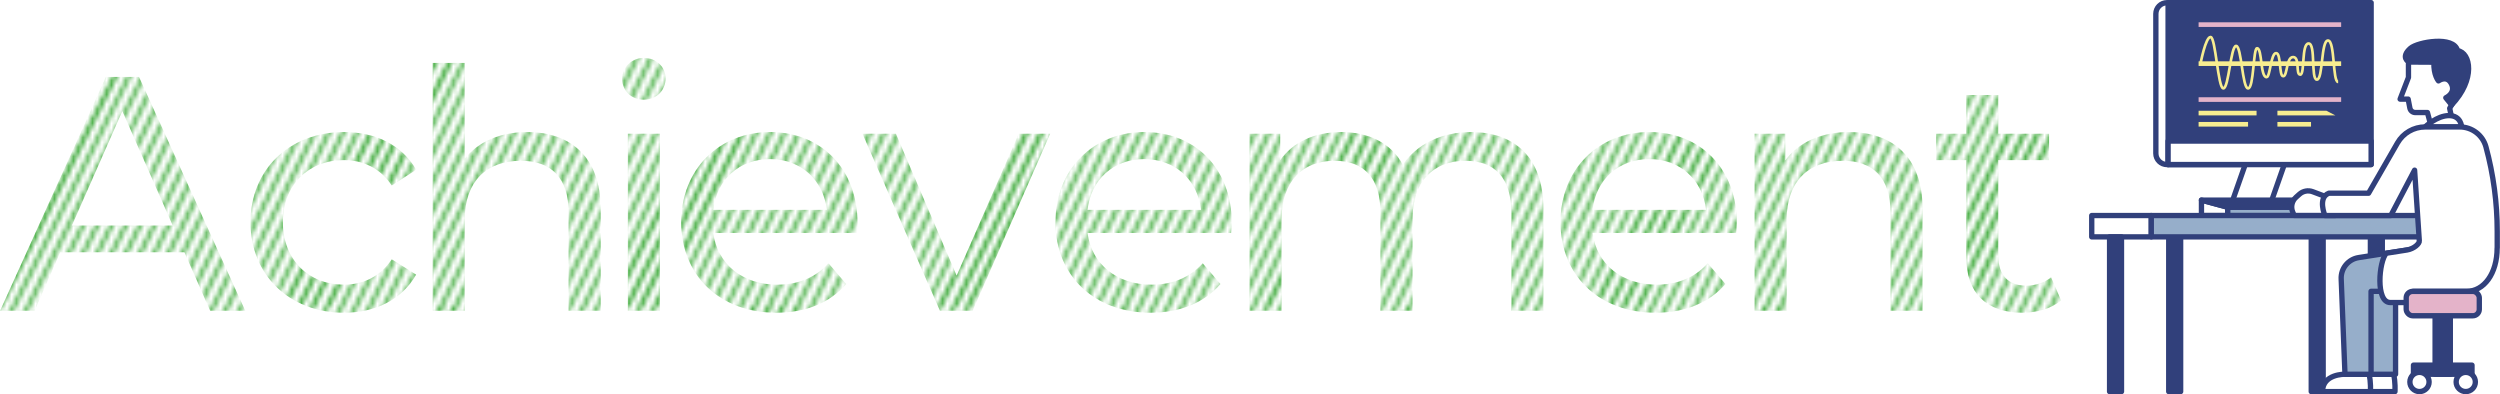 <?xml version="1.0" encoding="UTF-8"?><svg id="_レイヤー_2" xmlns="http://www.w3.org/2000/svg" width="237.67mm" height="37.48mm" xmlns:xlink="http://www.w3.org/1999/xlink" viewBox="0 0 673.7 106.25"><defs><style>.cls-1,.cls-2{fill:#31407b;}.cls-3{fill:#f7ed90;}.cls-4,.cls-2,.cls-5,.cls-6{stroke:#31407b;stroke-linecap:round;stroke-linejoin:round;stroke-width:1.44px;}.cls-4,.cls-7{fill:#e4b3c9;}.cls-5{fill:#96aeca;}.cls-8{fill:url(#_新規パターン);}.cls-9{stroke:#3ba937;stroke-width:.5px;}.cls-9,.cls-10{stroke-miterlimit:10;}.cls-9,.cls-10,.cls-11{fill:none;}.cls-10{stroke:#f7ed90;stroke-width:.72px;}.cls-6{fill:#fff;}</style><pattern id="_新規パターン" x="0" y="0" width="69" height="60" patternTransform="translate(2442.15 2002.46) scale(1.28)" patternUnits="userSpaceOnUse" viewBox="0 0 69 60"><rect class="cls-11" width="69" height="60"/><line class="cls-9" x1="289.09" y1="-62.58" x2="52.51" y2="410.58"/><line class="cls-9" x1="292.49" y1="-62.58" x2="55.91" y2="410.58"/><line class="cls-9" x1="220.09" y1="-62.58" x2="-16.49" y2="410.58"/><line class="cls-9" x1="223.49" y1="-62.58" x2="-13.09" y2="410.58"/><line class="cls-9" x1="151.09" y1="-62.58" x2="-85.49" y2="410.58"/><line class="cls-9" x1="154.49" y1="-62.58" x2="-82.09" y2="410.58"/><line class="cls-9" x1="82.09" y1="-62.58" x2="-154.49" y2="410.58"/><line class="cls-9" x1="85.49" y1="-62.58" x2="-151.09" y2="410.58"/><line class="cls-9" x1="13.09" y1="-62.58" x2="-223.49" y2="410.58"/><line class="cls-9" x1="16.49" y1="-62.58" x2="-220.09" y2="410.58"/><line class="cls-9" x1="289.09" y1="-74.58" x2="52.51" y2="398.58"/><line class="cls-9" x1="292.49" y1="-74.58" x2="55.91" y2="398.58"/><line class="cls-9" x1="220.09" y1="-74.58" x2="-16.49" y2="398.58"/><line class="cls-9" x1="223.49" y1="-74.58" x2="-13.09" y2="398.58"/><line class="cls-9" x1="151.09" y1="-74.58" x2="-85.49" y2="398.58"/><line class="cls-9" x1="154.49" y1="-74.58" x2="-82.09" y2="398.58"/><line class="cls-9" x1="82.09" y1="-74.58" x2="-154.49" y2="398.58"/><line class="cls-9" x1="85.49" y1="-74.58" x2="-151.09" y2="398.58"/><line class="cls-9" x1="13.09" y1="-74.58" x2="-223.49" y2="398.58"/><line class="cls-9" x1="16.49" y1="-74.58" x2="-220.09" y2="398.58"/><line class="cls-9" x1="289.09" y1="-86.58" x2="52.51" y2="386.58"/><line class="cls-9" x1="292.49" y1="-86.58" x2="55.91" y2="386.58"/><line class="cls-9" x1="220.09" y1="-86.58" x2="-16.49" y2="386.58"/><line class="cls-9" x1="223.49" y1="-86.58" x2="-13.09" y2="386.58"/><line class="cls-9" x1="151.09" y1="-86.58" x2="-85.49" y2="386.58"/><line class="cls-9" x1="154.49" y1="-86.58" x2="-82.09" y2="386.58"/><line class="cls-9" x1="82.09" y1="-86.58" x2="-154.49" y2="386.58"/><line class="cls-9" x1="85.49" y1="-86.58" x2="-151.09" y2="386.58"/><line class="cls-9" x1="13.09" y1="-86.58" x2="-223.49" y2="386.58"/><line class="cls-9" x1="16.49" y1="-86.58" x2="-220.09" y2="386.58"/><line class="cls-9" x1="289.09" y1="-98.58" x2="52.51" y2="374.58"/><line class="cls-9" x1="292.49" y1="-98.58" x2="55.91" y2="374.58"/><line class="cls-9" x1="220.09" y1="-98.58" x2="-16.49" y2="374.58"/><line class="cls-9" x1="223.49" y1="-98.58" x2="-13.09" y2="374.58"/><line class="cls-9" x1="151.09" y1="-98.58" x2="-85.49" y2="374.58"/><line class="cls-9" x1="154.49" y1="-98.58" x2="-82.09" y2="374.58"/><line class="cls-9" x1="82.09" y1="-98.58" x2="-154.49" y2="374.58"/><line class="cls-9" x1="85.49" y1="-98.58" x2="-151.09" y2="374.58"/><line class="cls-9" x1="13.09" y1="-98.58" x2="-223.49" y2="374.58"/><line class="cls-9" x1="16.49" y1="-98.58" x2="-220.09" y2="374.58"/><line class="cls-9" x1="289.09" y1="-110.58" x2="52.51" y2="362.58"/><line class="cls-9" x1="292.49" y1="-110.58" x2="55.91" y2="362.58"/><line class="cls-9" x1="220.09" y1="-110.58" x2="-16.49" y2="362.58"/><line class="cls-9" x1="223.49" y1="-110.58" x2="-13.09" y2="362.58"/><line class="cls-9" x1="151.09" y1="-110.58" x2="-85.49" y2="362.58"/><line class="cls-9" x1="154.49" y1="-110.58" x2="-82.09" y2="362.58"/><line class="cls-9" x1="82.09" y1="-110.58" x2="-154.49" y2="362.58"/><line class="cls-9" x1="85.49" y1="-110.58" x2="-151.09" y2="362.58"/><line class="cls-9" x1="13.09" y1="-110.58" x2="-223.49" y2="362.58"/><line class="cls-9" x1="16.49" y1="-110.58" x2="-220.09" y2="362.58"/><line class="cls-9" x1="289.09" y1="-122.58" x2="52.51" y2="350.58"/><line class="cls-9" x1="292.49" y1="-122.58" x2="55.91" y2="350.58"/><line class="cls-9" x1="220.09" y1="-122.58" x2="-16.49" y2="350.58"/><line class="cls-9" x1="223.49" y1="-122.58" x2="-13.09" y2="350.58"/><line class="cls-9" x1="151.09" y1="-122.58" x2="-85.49" y2="350.58"/><line class="cls-9" x1="154.49" y1="-122.58" x2="-82.09" y2="350.58"/><line class="cls-9" x1="82.09" y1="-122.58" x2="-154.49" y2="350.58"/><line class="cls-9" x1="85.49" y1="-122.58" x2="-151.09" y2="350.58"/><line class="cls-9" x1="13.09" y1="-122.58" x2="-223.49" y2="350.58"/><line class="cls-9" x1="16.49" y1="-122.58" x2="-220.09" y2="350.58"/><line class="cls-9" x1="289.09" y1="-134.58" x2="52.51" y2="338.58"/><line class="cls-9" x1="292.49" y1="-134.58" x2="55.91" y2="338.58"/><line class="cls-9" x1="220.09" y1="-134.58" x2="-16.49" y2="338.58"/><line class="cls-9" x1="223.49" y1="-134.58" x2="-13.09" y2="338.58"/><line class="cls-9" x1="151.09" y1="-134.58" x2="-85.49" y2="338.58"/><line class="cls-9" x1="154.49" y1="-134.58" x2="-82.09" y2="338.58"/><line class="cls-9" x1="82.09" y1="-134.58" x2="-154.49" y2="338.58"/><line class="cls-9" x1="85.49" y1="-134.58" x2="-151.09" y2="338.58"/><line class="cls-9" x1="13.09" y1="-134.58" x2="-223.49" y2="338.58"/><line class="cls-9" x1="16.49" y1="-134.58" x2="-220.09" y2="338.58"/><line class="cls-9" x1="289.09" y1="-146.58" x2="52.51" y2="326.58"/><line class="cls-9" x1="292.49" y1="-146.58" x2="55.91" y2="326.58"/><line class="cls-9" x1="220.09" y1="-146.58" x2="-16.49" y2="326.58"/><line class="cls-9" x1="223.49" y1="-146.58" x2="-13.09" y2="326.58"/><line class="cls-9" x1="151.09" y1="-146.58" x2="-85.49" y2="326.58"/><line class="cls-9" x1="154.49" y1="-146.58" x2="-82.09" y2="326.58"/><line class="cls-9" x1="82.09" y1="-146.58" x2="-154.49" y2="326.58"/><line class="cls-9" x1="85.49" y1="-146.58" x2="-151.09" y2="326.58"/><line class="cls-9" x1="13.09" y1="-146.58" x2="-223.49" y2="326.58"/><line class="cls-9" x1="16.49" y1="-146.58" x2="-220.09" y2="326.58"/><line class="cls-9" x1="289.09" y1="-158.58" x2="52.51" y2="314.58"/><line class="cls-9" x1="292.49" y1="-158.58" x2="55.91" y2="314.58"/><line class="cls-9" x1="220.09" y1="-158.58" x2="-16.49" y2="314.58"/><line class="cls-9" x1="223.49" y1="-158.58" x2="-13.09" y2="314.58"/><line class="cls-9" x1="151.09" y1="-158.58" x2="-85.49" y2="314.58"/><line class="cls-9" x1="154.49" y1="-158.58" x2="-82.09" y2="314.58"/><line class="cls-9" x1="82.09" y1="-158.58" x2="-154.49" y2="314.58"/><line class="cls-9" x1="85.49" y1="-158.58" x2="-151.09" y2="314.58"/><line class="cls-9" x1="13.09" y1="-158.58" x2="-223.49" y2="314.58"/><line class="cls-9" x1="16.49" y1="-158.58" x2="-220.09" y2="314.58"/><line class="cls-9" x1="289.09" y1="-170.58" x2="52.51" y2="302.58"/><line class="cls-9" x1="292.49" y1="-170.58" x2="55.91" y2="302.58"/><line class="cls-9" x1="220.09" y1="-170.58" x2="-16.49" y2="302.58"/><line class="cls-9" x1="223.49" y1="-170.58" x2="-13.09" y2="302.58"/><line class="cls-9" x1="151.09" y1="-170.58" x2="-85.49" y2="302.58"/><line class="cls-9" x1="154.49" y1="-170.58" x2="-82.09" y2="302.58"/><line class="cls-9" x1="82.09" y1="-170.58" x2="-154.49" y2="302.58"/><line class="cls-9" x1="85.49" y1="-170.58" x2="-151.09" y2="302.58"/><line class="cls-9" x1="13.09" y1="-170.58" x2="-223.49" y2="302.58"/><line class="cls-9" x1="16.49" y1="-170.58" x2="-220.09" y2="302.58"/><line class="cls-9" x1="289.09" y1="-182.58" x2="52.51" y2="290.58"/><line class="cls-9" x1="292.49" y1="-182.58" x2="55.91" y2="290.58"/><line class="cls-9" x1="220.09" y1="-182.58" x2="-16.49" y2="290.58"/><line class="cls-9" x1="223.49" y1="-182.58" x2="-13.09" y2="290.58"/><line class="cls-9" x1="151.09" y1="-182.58" x2="-85.49" y2="290.58"/><line class="cls-9" x1="154.49" y1="-182.58" x2="-82.09" y2="290.58"/><line class="cls-9" x1="82.09" y1="-182.58" x2="-154.49" y2="290.58"/><line class="cls-9" x1="85.49" y1="-182.58" x2="-151.09" y2="290.58"/><line class="cls-9" x1="13.09" y1="-182.58" x2="-223.49" y2="290.58"/><line class="cls-9" x1="16.49" y1="-182.58" x2="-220.09" y2="290.58"/><line class="cls-9" x1="289.09" y1="-194.58" x2="52.51" y2="278.58"/><line class="cls-9" x1="292.49" y1="-194.58" x2="55.91" y2="278.58"/><line class="cls-9" x1="220.09" y1="-194.58" x2="-16.49" y2="278.58"/><line class="cls-9" x1="223.49" y1="-194.58" x2="-13.09" y2="278.58"/><line class="cls-9" x1="151.09" y1="-194.58" x2="-85.49" y2="278.58"/><line class="cls-9" x1="154.49" y1="-194.58" x2="-82.09" y2="278.58"/><line class="cls-9" x1="82.09" y1="-194.58" x2="-154.49" y2="278.58"/><line class="cls-9" x1="85.49" y1="-194.58" x2="-151.09" y2="278.58"/><line class="cls-9" x1="13.09" y1="-194.58" x2="-223.49" y2="278.58"/><line class="cls-9" x1="16.49" y1="-194.58" x2="-220.09" y2="278.58"/><line class="cls-9" x1="289.09" y1="-206.58" x2="52.51" y2="266.58"/><line class="cls-9" x1="292.49" y1="-206.58" x2="55.91" y2="266.58"/><line class="cls-9" x1="220.09" y1="-206.58" x2="-16.49" y2="266.58"/><line class="cls-9" x1="223.49" y1="-206.58" x2="-13.09" y2="266.58"/><line class="cls-9" x1="151.09" y1="-206.58" x2="-85.49" y2="266.58"/><line class="cls-9" x1="154.49" y1="-206.58" x2="-82.09" y2="266.58"/><line class="cls-9" x1="82.09" y1="-206.58" x2="-154.49" y2="266.58"/><line class="cls-9" x1="85.49" y1="-206.58" x2="-151.09" y2="266.58"/><line class="cls-9" x1="13.09" y1="-206.58" x2="-223.49" y2="266.58"/><line class="cls-9" x1="16.49" y1="-206.58" x2="-220.09" y2="266.58"/><line class="cls-9" x1="289.09" y1="-218.58" x2="52.51" y2="254.58"/><line class="cls-9" x1="292.49" y1="-218.58" x2="55.91" y2="254.58"/><line class="cls-9" x1="220.09" y1="-218.58" x2="-16.49" y2="254.58"/><line class="cls-9" x1="223.49" y1="-218.58" x2="-13.09" y2="254.58"/><line class="cls-9" x1="151.09" y1="-218.58" x2="-85.49" y2="254.58"/><line class="cls-9" x1="154.49" y1="-218.58" x2="-82.09" y2="254.58"/><line class="cls-9" x1="82.09" y1="-218.58" x2="-154.49" y2="254.58"/><line class="cls-9" x1="85.49" y1="-218.58" x2="-151.09" y2="254.58"/><line class="cls-9" x1="13.09" y1="-218.58" x2="-223.49" y2="254.58"/><line class="cls-9" x1="16.49" y1="-218.58" x2="-220.09" y2="254.58"/><line class="cls-9" x1="289.09" y1="-230.58" x2="52.51" y2="242.58"/><line class="cls-9" x1="292.49" y1="-230.58" x2="55.91" y2="242.58"/><line class="cls-9" x1="220.09" y1="-230.58" x2="-16.49" y2="242.58"/><line class="cls-9" x1="223.49" y1="-230.58" x2="-13.09" y2="242.58"/><line class="cls-9" x1="151.09" y1="-230.58" x2="-85.49" y2="242.58"/><line class="cls-9" x1="154.49" y1="-230.58" x2="-82.09" y2="242.58"/><line class="cls-9" x1="82.09" y1="-230.58" x2="-154.49" y2="242.58"/><line class="cls-9" x1="85.49" y1="-230.58" x2="-151.09" y2="242.58"/><line class="cls-9" x1="13.09" y1="-230.58" x2="-223.49" y2="242.58"/><line class="cls-9" x1="16.49" y1="-230.58" x2="-220.09" y2="242.58"/><line class="cls-9" x1="289.09" y1="-242.58" x2="52.51" y2="230.58"/><line class="cls-9" x1="292.49" y1="-242.58" x2="55.91" y2="230.58"/><line class="cls-9" x1="220.09" y1="-242.58" x2="-16.49" y2="230.58"/><line class="cls-9" x1="223.49" y1="-242.58" x2="-13.09" y2="230.58"/><line class="cls-9" x1="151.09" y1="-242.58" x2="-85.49" y2="230.58"/><line class="cls-9" x1="154.49" y1="-242.58" x2="-82.09" y2="230.58"/><line class="cls-9" x1="82.09" y1="-242.58" x2="-154.49" y2="230.58"/><line class="cls-9" x1="85.49" y1="-242.58" x2="-151.09" y2="230.58"/><line class="cls-9" x1="13.09" y1="-242.58" x2="-223.49" y2="230.58"/><line class="cls-9" x1="16.49" y1="-242.58" x2="-220.09" y2="230.58"/><line class="cls-9" x1="289.09" y1="-254.58" x2="52.51" y2="218.58"/><line class="cls-9" x1="292.49" y1="-254.58" x2="55.91" y2="218.58"/><line class="cls-9" x1="220.09" y1="-254.58" x2="-16.49" y2="218.58"/><line class="cls-9" x1="223.49" y1="-254.58" x2="-13.09" y2="218.58"/><line class="cls-9" x1="151.09" y1="-254.58" x2="-85.49" y2="218.58"/><line class="cls-9" x1="154.49" y1="-254.58" x2="-82.09" y2="218.58"/><line class="cls-9" x1="82.09" y1="-254.58" x2="-154.49" y2="218.58"/><line class="cls-9" x1="85.49" y1="-254.58" x2="-151.09" y2="218.58"/><line class="cls-9" x1="13.09" y1="-254.58" x2="-223.49" y2="218.58"/><line class="cls-9" x1="16.49" y1="-254.58" x2="-220.09" y2="218.58"/><line class="cls-9" x1="289.09" y1="-266.58" x2="52.51" y2="206.58"/><line class="cls-9" x1="292.49" y1="-266.58" x2="55.91" y2="206.58"/><line class="cls-9" x1="220.09" y1="-266.58" x2="-16.49" y2="206.58"/><line class="cls-9" x1="223.49" y1="-266.58" x2="-13.09" y2="206.58"/><line class="cls-9" x1="151.09" y1="-266.58" x2="-85.49" y2="206.58"/><line class="cls-9" x1="154.49" y1="-266.58" x2="-82.09" y2="206.58"/><line class="cls-9" x1="82.09" y1="-266.58" x2="-154.49" y2="206.58"/><line class="cls-9" x1="85.49" y1="-266.58" x2="-151.09" y2="206.58"/><line class="cls-9" x1="13.09" y1="-266.58" x2="-223.49" y2="206.58"/><line class="cls-9" x1="16.49" y1="-266.58" x2="-220.09" y2="206.58"/><line class="cls-9" x1="289.09" y1="-278.58" x2="52.51" y2="194.58"/><line class="cls-9" x1="292.49" y1="-278.58" x2="55.91" y2="194.58"/><line class="cls-9" x1="220.09" y1="-278.58" x2="-16.49" y2="194.58"/><line class="cls-9" x1="223.49" y1="-278.58" x2="-13.09" y2="194.58"/><line class="cls-9" x1="151.09" y1="-278.58" x2="-85.49" y2="194.58"/><line class="cls-9" x1="154.49" y1="-278.58" x2="-82.09" y2="194.58"/><line class="cls-9" x1="82.09" y1="-278.58" x2="-154.49" y2="194.58"/><line class="cls-9" x1="85.49" y1="-278.58" x2="-151.09" y2="194.58"/><line class="cls-9" x1="13.09" y1="-278.58" x2="-223.49" y2="194.58"/><line class="cls-9" x1="16.49" y1="-278.58" x2="-220.09" y2="194.58"/><line class="cls-9" x1="289.09" y1="-290.58" x2="52.51" y2="182.58"/><line class="cls-9" x1="292.49" y1="-290.58" x2="55.91" y2="182.58"/><line class="cls-9" x1="220.09" y1="-290.58" x2="-16.49" y2="182.58"/><line class="cls-9" x1="223.49" y1="-290.58" x2="-13.09" y2="182.58"/><line class="cls-9" x1="151.09" y1="-290.58" x2="-85.49" y2="182.58"/><line class="cls-9" x1="154.49" y1="-290.58" x2="-82.09" y2="182.58"/><line class="cls-9" x1="82.09" y1="-290.58" x2="-154.49" y2="182.58"/><line class="cls-9" x1="85.49" y1="-290.58" x2="-151.09" y2="182.58"/><line class="cls-9" x1="13.09" y1="-290.58" x2="-223.49" y2="182.58"/><line class="cls-9" x1="16.49" y1="-290.58" x2="-220.09" y2="182.58"/><line class="cls-9" x1="289.09" y1="-302.58" x2="52.51" y2="170.58"/><line class="cls-9" x1="292.49" y1="-302.58" x2="55.91" y2="170.58"/><line class="cls-9" x1="220.09" y1="-302.58" x2="-16.49" y2="170.58"/><line class="cls-9" x1="223.49" y1="-302.58" x2="-13.09" y2="170.58"/><line class="cls-9" x1="151.09" y1="-302.58" x2="-85.49" y2="170.58"/><line class="cls-9" x1="154.49" y1="-302.58" x2="-82.09" y2="170.58"/><line class="cls-9" x1="82.09" y1="-302.58" x2="-154.49" y2="170.58"/><line class="cls-9" x1="85.49" y1="-302.58" x2="-151.09" y2="170.58"/><line class="cls-9" x1="13.09" y1="-302.58" x2="-223.49" y2="170.58"/><line class="cls-9" x1="16.49" y1="-302.58" x2="-220.09" y2="170.58"/><line class="cls-9" x1="289.09" y1="-314.58" x2="52.51" y2="158.58"/><line class="cls-9" x1="292.49" y1="-314.58" x2="55.91" y2="158.58"/><line class="cls-9" x1="220.09" y1="-314.58" x2="-16.49" y2="158.58"/><line class="cls-9" x1="223.49" y1="-314.58" x2="-13.09" y2="158.58"/><line class="cls-9" x1="151.09" y1="-314.58" x2="-85.49" y2="158.58"/><line class="cls-9" x1="154.49" y1="-314.58" x2="-82.09" y2="158.58"/><line class="cls-9" x1="82.09" y1="-314.58" x2="-154.49" y2="158.58"/><line class="cls-9" x1="85.49" y1="-314.58" x2="-151.09" y2="158.58"/><line class="cls-9" x1="13.09" y1="-314.58" x2="-223.49" y2="158.58"/><line class="cls-9" x1="16.49" y1="-314.58" x2="-220.09" y2="158.58"/><line class="cls-9" x1="289.09" y1="-326.58" x2="52.51" y2="146.58"/><line class="cls-9" x1="292.49" y1="-326.58" x2="55.91" y2="146.58"/><line class="cls-9" x1="220.09" y1="-326.58" x2="-16.49" y2="146.58"/><line class="cls-9" x1="223.49" y1="-326.58" x2="-13.09" y2="146.58"/><line class="cls-9" x1="151.09" y1="-326.58" x2="-85.49" y2="146.58"/><line class="cls-9" x1="154.49" y1="-326.58" x2="-82.09" y2="146.58"/><line class="cls-9" x1="82.09" y1="-326.58" x2="-154.49" y2="146.58"/><line class="cls-9" x1="85.49" y1="-326.58" x2="-151.09" y2="146.58"/><line class="cls-9" x1="13.09" y1="-326.58" x2="-223.49" y2="146.58"/><line class="cls-9" x1="16.49" y1="-326.58" x2="-220.09" y2="146.58"/><line class="cls-9" x1="289.09" y1="-338.58" x2="52.51" y2="134.58"/><line class="cls-9" x1="292.49" y1="-338.58" x2="55.91" y2="134.58"/><line class="cls-9" x1="220.09" y1="-338.58" x2="-16.49" y2="134.58"/><line class="cls-9" x1="223.49" y1="-338.58" x2="-13.09" y2="134.58"/><line class="cls-9" x1="151.09" y1="-338.58" x2="-85.49" y2="134.58"/><line class="cls-9" x1="154.49" y1="-338.58" x2="-82.09" y2="134.58"/><line class="cls-9" x1="82.09" y1="-338.58" x2="-154.49" y2="134.58"/><line class="cls-9" x1="85.49" y1="-338.58" x2="-151.09" y2="134.58"/><line class="cls-9" x1="13.09" y1="-338.58" x2="-223.49" y2="134.58"/><line class="cls-9" x1="16.49" y1="-338.58" x2="-220.09" y2="134.58"/><line class="cls-9" x1="289.09" y1="-350.58" x2="52.51" y2="122.58"/><line class="cls-9" x1="292.49" y1="-350.58" x2="55.91" y2="122.58"/><line class="cls-9" x1="220.09" y1="-350.58" x2="-16.49" y2="122.58"/><line class="cls-9" x1="223.49" y1="-350.58" x2="-13.09" y2="122.58"/><line class="cls-9" x1="151.09" y1="-350.58" x2="-85.49" y2="122.58"/><line class="cls-9" x1="154.49" y1="-350.58" x2="-82.09" y2="122.58"/><line class="cls-9" x1="82.09" y1="-350.58" x2="-154.49" y2="122.58"/><line class="cls-9" x1="85.49" y1="-350.58" x2="-151.09" y2="122.58"/><line class="cls-9" x1="13.09" y1="-350.58" x2="-223.49" y2="122.58"/><line class="cls-9" x1="16.49" y1="-350.58" x2="-220.09" y2="122.58"/></pattern></defs><g id="_レイヤー_1-2"><path class="cls-8" d="m49.68,67.99H16.2l-6.93,15.75H0L28.53,20.74h8.91l28.62,63h-9.45l-6.93-15.75Zm-3.15-7.2l-13.59-30.87-13.59,30.87h27.18Z"/><path class="cls-8" d="m67.48,59.89c0-14.22,10.53-24.3,25.2-24.3,8.55,0,15.66,3.51,19.44,10.17l-6.57,4.23c-3.06-4.68-7.74-6.84-12.96-6.84-9.36,0-16.38,6.57-16.38,16.74s7.02,16.83,16.38,16.83c5.22,0,9.9-2.16,12.96-6.84l6.57,4.14c-3.78,6.66-10.89,10.26-19.44,10.26-14.67,0-25.2-10.17-25.2-24.39Z"/><path class="cls-8" d="m161.85,56.29v27.45h-8.64v-26.46c0-9.36-4.68-13.95-12.87-13.95-9.18,0-15.12,5.49-15.12,15.84v24.57h-8.64V16.96h8.64v25.83c3.6-4.59,9.54-7.2,16.83-7.2,11.61,0,19.8,6.66,19.8,20.7Z"/><path class="cls-8" d="m167.65,21.28c0-3.15,2.52-5.67,5.85-5.67s5.85,2.43,5.85,5.49c0,3.24-2.43,5.76-5.85,5.76s-5.85-2.43-5.85-5.58Zm1.53,14.76h8.64v47.7h-8.64v-47.7Z"/><path class="cls-8" d="m230.9,62.77h-38.7c1.08,8.37,7.83,13.95,17.28,13.95,5.58,0,10.26-1.89,13.77-5.76l4.77,5.58c-4.32,5.04-10.89,7.74-18.81,7.74-15.39,0-25.65-10.17-25.65-24.39s10.17-24.3,23.94-24.3,23.58,9.9,23.58,24.57c0,.72-.09,1.8-.18,2.61Zm-38.7-6.21h30.6c-.9-8.01-6.93-13.68-15.3-13.68s-14.4,5.58-15.3,13.68Z"/><path class="cls-8" d="m282.99,36.04l-20.88,47.7h-8.82l-20.88-47.7h9l16.38,38.25,16.74-38.25h8.46Z"/><path class="cls-8" d="m331.76,62.77h-38.7c1.08,8.37,7.83,13.95,17.28,13.95,5.58,0,10.26-1.89,13.77-5.76l4.77,5.58c-4.32,5.04-10.89,7.74-18.81,7.74-15.39,0-25.65-10.17-25.65-24.39s10.17-24.3,23.94-24.3,23.58,9.9,23.58,24.57c0,.72-.09,1.8-.18,2.61Zm-38.7-6.21h30.6c-.9-8.01-6.93-13.68-15.3-13.68s-14.4,5.58-15.3,13.68Z"/><path class="cls-8" d="m415.92,56.29v27.45h-8.64v-26.46c0-9.36-4.5-13.95-12.33-13.95-8.64,0-14.31,5.49-14.31,15.84v24.57h-8.64v-26.46c0-9.36-4.5-13.95-12.33-13.95-8.64,0-14.31,5.49-14.31,15.84v24.57h-8.64v-47.7h8.28v7.11c3.42-4.86,9.27-7.56,16.47-7.56s13.41,2.88,16.56,8.82c3.6-5.4,10.26-8.82,18.36-8.82,11.61,0,19.53,6.66,19.53,20.7Z"/><path class="cls-8" d="m467.87,62.77h-38.7c1.08,8.37,7.83,13.95,17.28,13.95,5.58,0,10.26-1.89,13.77-5.76l4.77,5.58c-4.32,5.04-10.89,7.74-18.81,7.74-15.39,0-25.65-10.17-25.65-24.39s10.17-24.3,23.94-24.3,23.58,9.9,23.58,24.57c0,.72-.09,1.8-.18,2.61Zm-38.7-6.21h30.6c-.9-8.01-6.93-13.68-15.3-13.68s-14.4,5.58-15.3,13.68Z"/><path class="cls-8" d="m518.11,56.29v27.45h-8.64v-26.46c0-9.36-4.68-13.95-12.87-13.95-9.18,0-15.12,5.49-15.12,15.84v24.57h-8.64v-47.7h8.28v7.2c3.51-4.86,9.63-7.65,17.19-7.65,11.61,0,19.8,6.66,19.8,20.7Z"/><path class="cls-8" d="m555.44,80.95c-2.61,2.25-6.57,3.33-10.44,3.33-9.63,0-15.12-5.31-15.12-14.94v-26.19h-8.1v-7.11h8.1v-10.44h8.64v10.44h13.68v7.11h-13.68v25.83c0,5.13,2.7,8.01,7.47,8.01,2.52,0,4.95-.81,6.75-2.25l2.7,6.21Z"/><rect class="cls-2" x="584.28" y=".72" width="54.72" height="43.63"/><polygon class="cls-6" points="611.39 56.33 600.86 56.33 607.25 38.12 617.78 38.12 611.39 56.33"/><polygon class="cls-6" points="600.36 58.08 593.27 58.08 593.27 53.93 600.36 55.85 600.36 58.08"/><rect class="cls-5" x="600.36" y="55.85" width="33" height="2.23"/><polygon class="cls-2" points="626.26 53.93 593.27 53.93 600.36 55.85 633.36 55.85 626.26 53.93"/><path class="cls-6" d="m580.97.72h.3c1.66,0,3,1.35,3,3v37.62c0,1.66-1.35,3-3,3h-.3V.72h0Z" transform="translate(1165.25 45.07) rotate(180)"/><rect class="cls-1" x="586.68" y="3.23" width="49.92" height="37.65"/><rect class="cls-7" x="592.5" y="6.01" width="38.42" height="1.25"/><rect class="cls-3" x="592.5" y="16.53" width="38.42" height="1.25"/><rect class="cls-7" x="592.5" y="26.21" width="38.42" height="1.25"/><rect class="cls-3" x="592.5" y="29.85" width="15.62" height="1.25"/><rect class="cls-3" x="592.5" y="32.87" width="13.33" height="1.25"/><polygon class="cls-3" points="629.36 31.1 613.74 31.1 613.74 29.85 626.96 29.85 629.36 31.1"/><rect class="cls-3" x="613.74" y="32.87" width="9.06" height="1.25"/><path class="cls-10" d="m593.02,17.15s1.35-7.18,2.71-7.18,1.98,13.85,3.44,13.85,1.98-11.45,3.44-11.45,1.67,11.45,3.23,11.45,1.37-10.82,2.41-10.82c1.43,0,.82,7.8,2.59,7.8.93,0,1.13-6.49,2.54-6.49s.75,6.24,1.92,6.24.78-5.17,2.67-5.17.63,4.74,1.92,4.74.29-8.4,2.26-8.4.56,9.74,2.23,9.74,1.09-10.54,2.99-10.54,1.21,11.17,2.74,11.17"/><rect class="cls-6" x="563.7" y="58.08" width="16.05" height="5.75" transform="translate(1143.45 121.92) rotate(180)"/><rect class="cls-2" x="568.52" y="63.84" width="3.21" height="41.69" transform="translate(1140.24 169.37) rotate(180)"/><rect class="cls-2" x="584.46" y="63.84" width="3.21" height="41.69" transform="translate(1172.12 169.37) rotate(180)"/><rect class="cls-2" x="622.87" y="63.84" width="3.21" height="41.69" transform="translate(1248.94 169.37) rotate(180)"/><rect class="cls-2" x="638.81" y="63.84" width="3.21" height="41.69" transform="translate(1280.82 169.37) rotate(180)"/><rect class="cls-5" x="579.75" y="58.08" width="72.86" height="5.75"/><path class="cls-6" d="m629.29,53.93l-6.02-2.26c-1.24-.47-2.64-.2-3.62.69l-.9.81c-1.13,1.02-1.47,2.65-.86,4.04l.38.86h11.03v-4.15Z"/><path class="cls-6" d="m655.21,34.21l-1.04-3.88h-3.27c-.71,0-1.32-.5-1.46-1.2l-.47-2.42h-2.16l2.25-5.84v-3.61c.2-2.8,8.82-6.98,13.35-.99,3.09,4.08-2.24,12.93-2.24,12.93l1.04,5.02h-6.01Z"/><path class="cls-2" d="m649.19,16.73s-2.41-1.24.41-3.72c1.93-1.69,11.74-3.45,12.68.63,3.56.53,4.93,7.74-1.59,14.63l-1.56-1.92s2.74-1.23,1.52-3.73c-1.23-2.51-3.5-.82-3.5-.82,0,0-1.39-1.6-1.22-5.04l-6.73-.04Z"/><path class="cls-6" d="m638.56,100.86s-6.05-.14-6.05,4.67h12.91s.16-2.68-.38-4.67h-6.47Z"/><path class="cls-6" d="m631.95,100.86s-6.05-.14-6.05,4.67h12.91s.16-2.68-.38-4.67h-6.47Z"/><path class="cls-5" d="m642.24,69.42c-2.82.44-4.85,2.94-4.71,5.78l1.02,25.66h7.03v-22.34s-3.35-9.11-3.35-9.11Z"/><path class="cls-5" d="m652.12,66.84l-16.48,2.58c-2.82.44-4.85,2.94-4.71,5.78l1.02,25.66h7.03v-22.34h22.56c6.47,0,10.97-3.5,10.13-11.69h-19.55Z"/><rect class="cls-2" x="656.24" y="85.09" width="4.1" height="15.77"/><rect class="cls-2" x="650.41" y="98.41" width="15.77" height="2.46"/><circle class="cls-6" cx="652.03" cy="102.94" r="2.59"/><circle class="cls-6" cx="664.5" cy="102.94" r="2.59"/><path class="cls-6" d="m653.55,34.21h9.83s-.1-3.06-3.39-3.06-6.44,3.06-6.44,3.06Z"/><rect class="cls-6" x="584.28" y="38.01" width="54.72" height="6.34"/><path class="cls-6" d="m672.98,66.84v-4.47c0-7.69-1.02-15.34-3.03-22.76h0c-.86-3.19-3.76-5.4-7.06-5.4h-9.34c-3.07,0-5.91,1.64-7.44,4.3l-7.8,13.56h-10.7c-3.1,1.18-1.07,6.01-1.07,6.01h17.76l6.41-12.22,1.27,19.03c.11.74-1.43,2.18-3.32,2.48s-5.57.87-5.57.87c-2,2.19-2.95,13.29,1.07,13.29h4.27c1.57,0,.6-3.01,1.91-3.01h14.38c4.68,0,8.24-4.78,8.24-11.69Z"/><rect class="cls-4" x="648.45" y="78.53" width="19.7" height="6.57" rx="1.74" ry="1.74"/></g></svg>